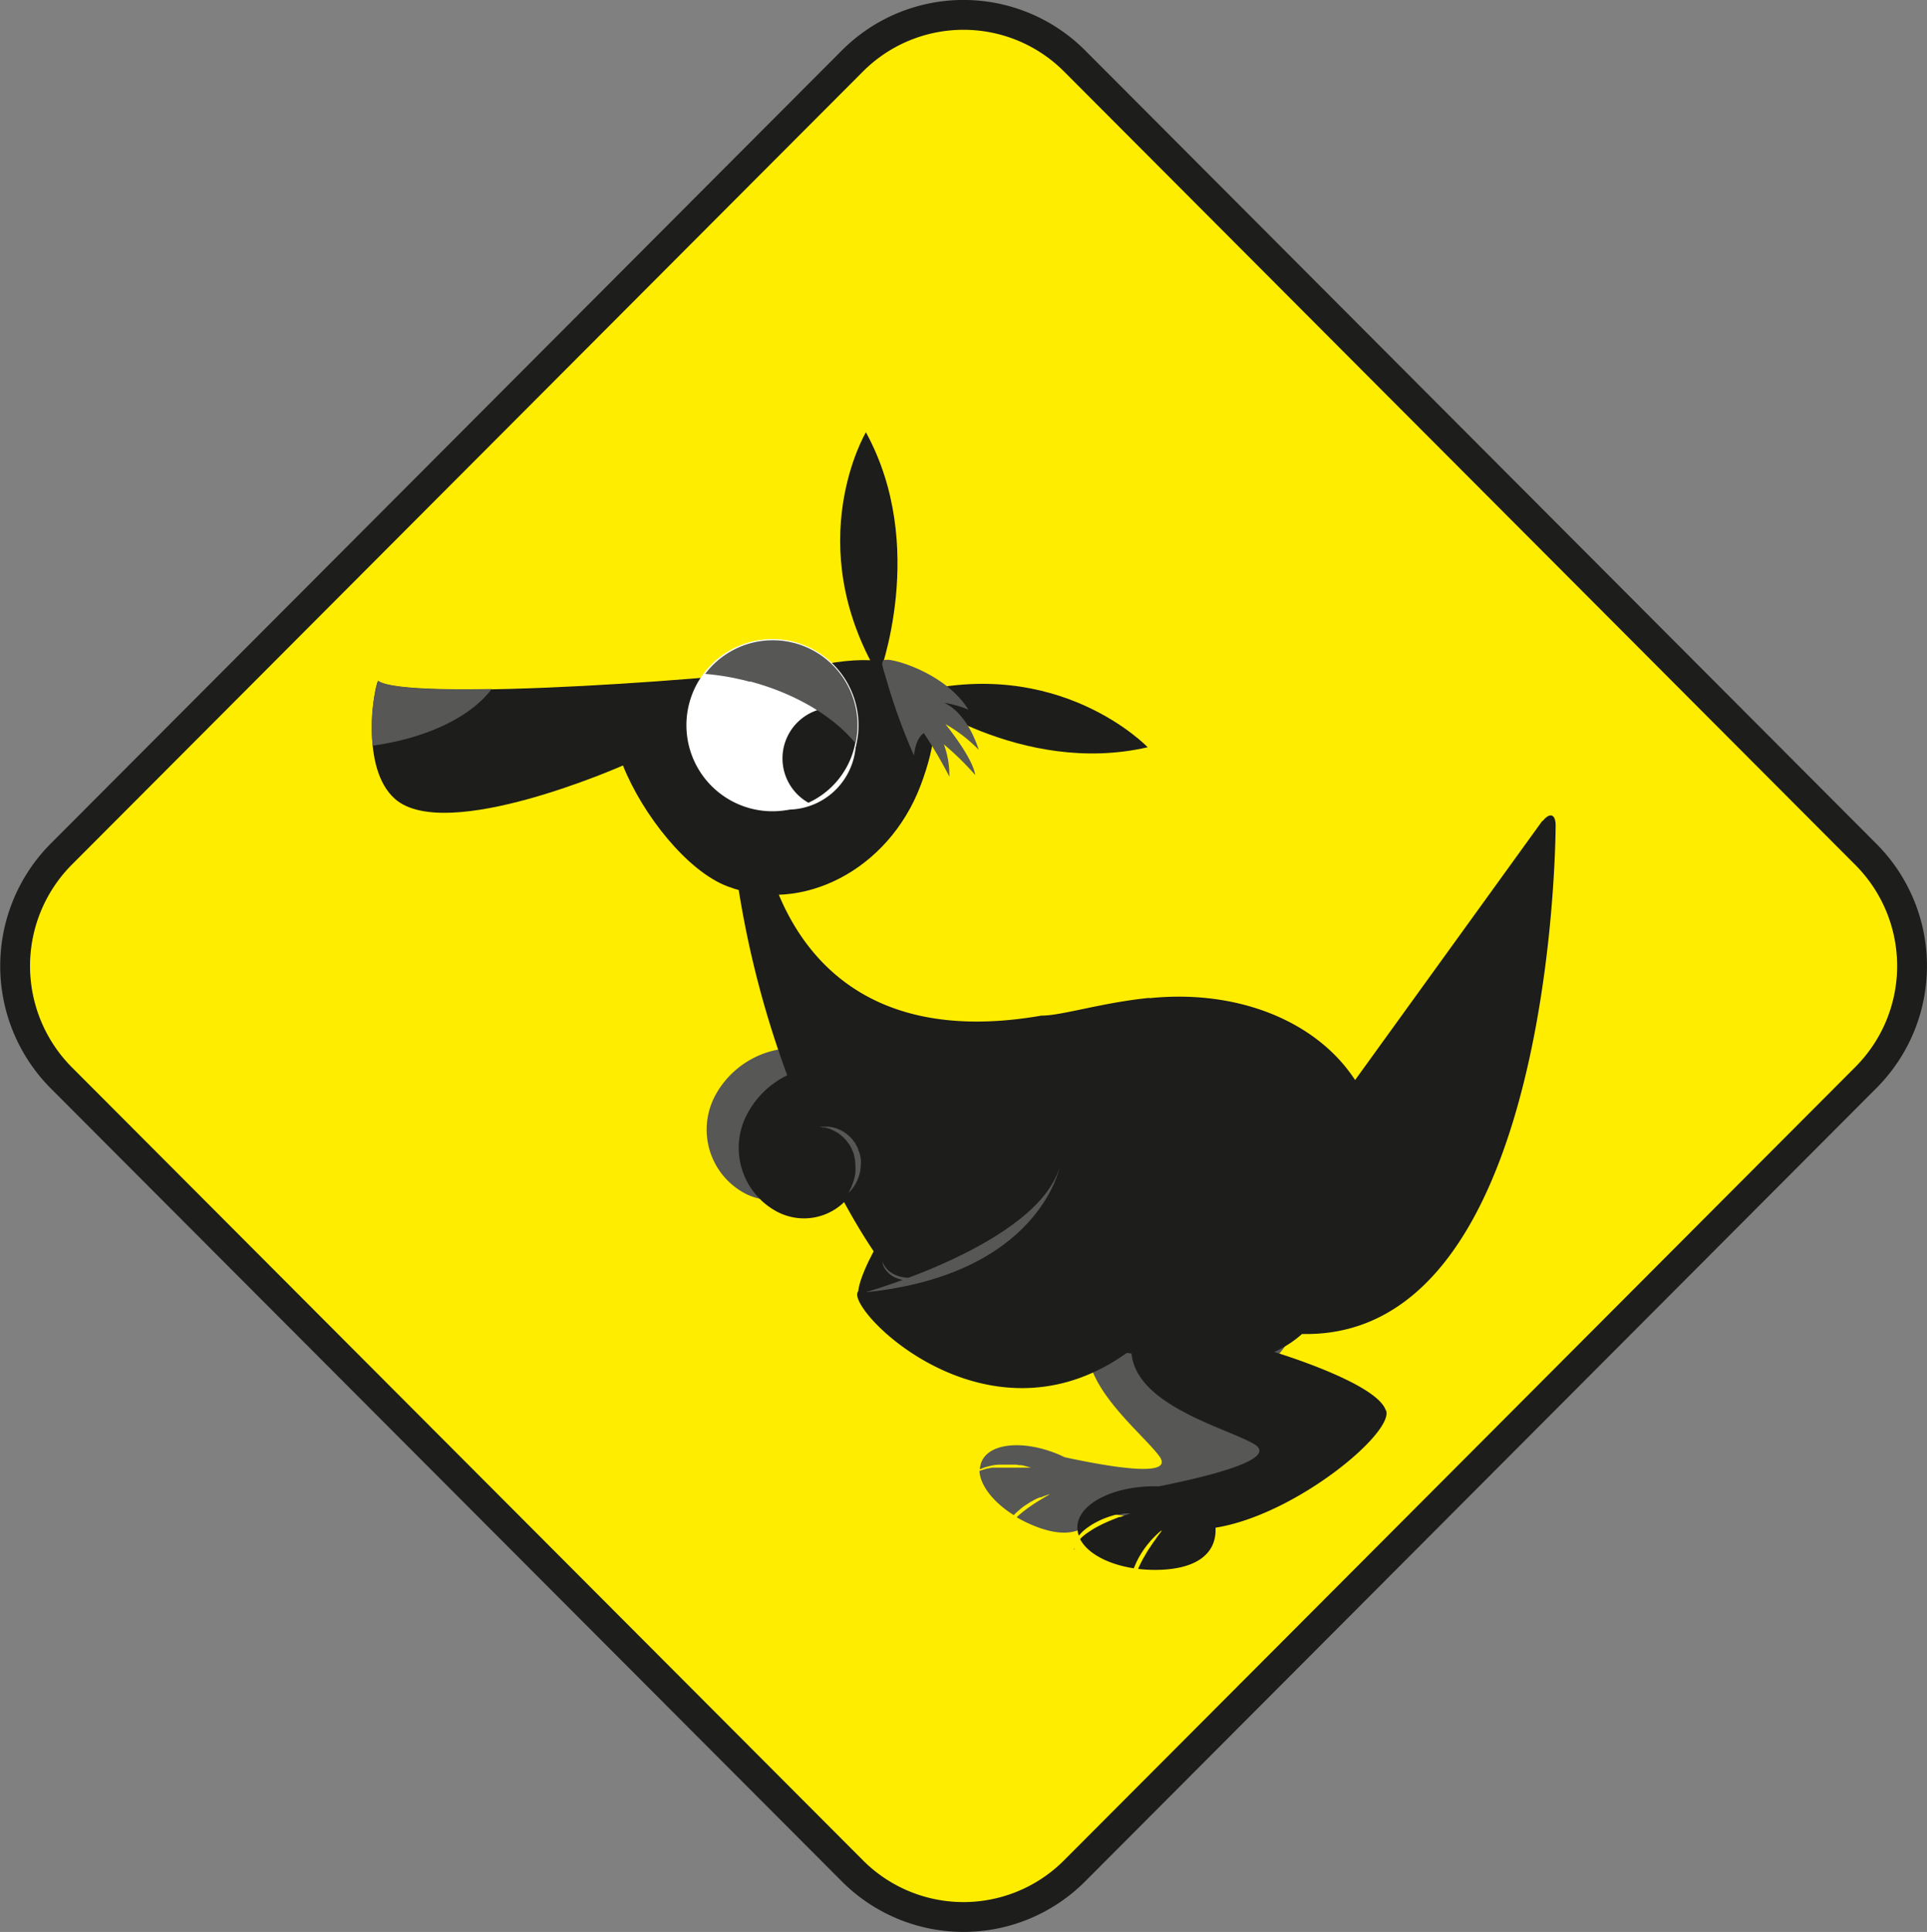<svg xmlns="http://www.w3.org/2000/svg" viewBox="0 0 194.48 194.94"><rect x="0" y="0" width="194.48" height="194.94" fill="#808080" stroke="none"/><defs><style>.cls-1{fill:#ffed00;}.cls-2,.cls-6{fill:none;stroke-miterlimit:10;}.cls-2{stroke:#1d1d1b;stroke-width:3.01px;}.cls-3{fill:#1d1d1b;}.cls-4{fill:#fff;}.cls-5{fill:#575756;}.cls-6{stroke:#fff;stroke-width:0.55px;}</style></defs><g id="Capa_2" data-name="Capa 2"><g id="Capa_1-2" data-name="Capa 1"><path class="cls-1" d="M108.43,188.8a15.83,15.83,0,0,1-22.38,0L6.12,108.69a16,16,0,0,1,0-22.44L86.05,6.13a15.84,15.84,0,0,1,22.38,0l79.92,80.12a15.93,15.93,0,0,1,0,22.44Z"/><path class="cls-2" d="M108.43,188.8a15.83,15.83,0,0,1-22.38,0L6.12,108.69a16,16,0,0,1,0-22.44L86.05,6.13a15.84,15.84,0,0,1,22.38,0l79.92,80.12a15.93,15.93,0,0,1,0,22.44Z"/><path class="cls-3" d="M83.31,67c-7.93,1.43-42.25,3.9-45.16,1.71-.4.7-1.83,8.8,1.72,11.91,5.16,4.52,23-3.38,23-3.38,2,5,6.5,10.66,10.53,12.19,7.53,2.88,16.26-1.66,19.49-10.12S94.26,65,83.31,67"/><path class="cls-4" d="M84,68.67c-.47,0-1,.12-1.47.21-1.73.3-4.84.65-8.6,1a7.77,7.77,0,0,0-1.33,4.39,6.9,6.9,0,1,0,13.76,0A7.6,7.6,0,0,0,84,68.67"/><path class="cls-5" d="M84.58,106.87a9.12,9.12,0,0,0-12.37,3.62,7.29,7.29,0,0,0,2.9,9.89A5.83,5.83,0,0,0,83,118.06a4.67,4.67,0,0,0-1.86-6.33,3.73,3.73,0,0,0-5.06,1.49"/><path class="cls-5" d="M129.37,148.86c.18-2.67-7.28-9-7.28-9,10.34-.17,10.72-14,10.72-14s-17.92-6.44-19.57-6.67,16,5.61,2.75,10.73-1.52,13.6,1,17c1.65,2.23-4.9,1.12-9.54.12l-.38-.18c-3.58-1.59-7.18-1.31-8,.62a2.42,2.42,0,0,0-.18.75l.09,0a3.93,3.93,0,0,1,.55-.21l.3-.08.31-.07a4.66,4.66,0,0,1,.64-.08l.33,0H102l.3,0,.28,0,.26.05.13,0,.12,0,.43.1.32.09.21.06.07,0h-.29l-.33,0-.44,0h-.24l-.26,0h-1.49l-.31,0h-.15l-.16,0-.3,0-.59.11-.53.16-.18.07c.08,1.46,1.4,3.16,3.46,4.45l.2-.2.49-.43.25-.2.26-.18.27-.17.13-.09.13-.07.26-.15.25-.13.25-.11.11-.05.12,0,.4-.16.32-.11.21-.06.08,0-.07,0-.19.11-.29.16-.37.23-.1.06-.11.06-.22.14-.24.15-.12.08-.12.08-.49.34-.25.19-.25.19-.12.1-.12.1-.23.2-.14.14a13.13,13.13,0,0,0,1.35.69c3.58,1.59,5.75.83,6.6-1.1a.85.85,0,0,0,.09-.22c7.26,1.87,18.56-1.45,18.71-3.61"/><path class="cls-5" d="M97.12,148.51l.15,0c-.06,0-.13,0-.15,0"/><path class="cls-3" d="M88.41,125.84s-2.55,4.42-1.6,5.42,6.26.53,6.26.53l.82-3.6-3.82-.92Z"/><path class="cls-3" d="M139.84,142.26c-1-2.76-11.24-5.84-11.24-5.84,10.31-4.7,4.63-18.78,4.63-18.78s-20.82,1.37-22.58,1.86,18.57-1.39,7.46,9.58,4.42,14.32,8.42,16.61c2.64,1.51-4.43,3.26-9.54,4.28h-.46c-4.29,0-7.78,1.83-7.8,4.14a2.44,2.44,0,0,0,.15.84l.07-.08a4,4,0,0,1,.46-.46l.26-.21.29-.2a6.18,6.18,0,0,1,.61-.37l.31-.16.32-.15.32-.13.16-.06.16-.06.31-.1.3-.09.28-.07.14,0,.13,0,.47-.1.37,0,.23,0h.09l-.08,0-.23.08-.34.12-.45.17-.12,0-.13.05-.27.11-.28.11-.15.06-.14.06-.61.27-.3.15-.31.16-.14.08-.15.08-.29.18-.54.36c-.17.13-.33.26-.47.39l-.15.16c.72,1.42,2.79,2.55,5.43,2.95,0-.09.07-.19.11-.29a6.13,6.13,0,0,1,.3-.64,3.07,3.07,0,0,1,.17-.31l.18-.3.19-.29.1-.14.1-.14.19-.25.2-.24.19-.23.1-.1.09-.1.34-.34.27-.25.19-.15.06-.05,0,.07a2.12,2.12,0,0,1-.14.19l-.22.29-.27.39-.08.11-.08.11a2.5,2.5,0,0,0-.16.24,2.2,2.2,0,0,0-.17.25l-.09.13-.09.13c-.11.18-.23.37-.34.57s-.11.19-.17.29-.11.2-.16.3l-.08.15-.08.16-.14.3a1.67,1.67,0,0,0-.08.2,14.81,14.81,0,0,0,1.66.1c4.29,0,6.14-1.68,6.15-4v-.26c8.1-1.3,18-9.58,17.21-11.82"/><path class="cls-3" d="M108.35,156.36l.14-.1c-.08,0-.14.05-.14.1"/><path class="cls-3" d="M116,100.69c-4.87.49-8.85,1.8-10.9,1.79-22.23,3.87-27.19-12-28.28-18.37C75.4,82.08,73.39,80,74,85.8a98.71,98.71,0,0,0,5.45,22.7,9.05,9.05,0,0,0-4,3.83,7.29,7.29,0,0,0,2.89,9.89,5.82,5.82,0,0,0,6.85-.92c3.19,5.87,6.27,9.7,8.08,10.3,38,12.52,43.58.29,45.64-10.88,2.35-12.79-9-21.42-22.9-20"/><path class="cls-5" d="M85.66,120.32l.17-.36a3.31,3.31,0,0,0,.18-.41,4.26,4.26,0,0,0,.18-.54,5.7,5.7,0,0,0,.14-.65,5.84,5.84,0,0,0,0-.73,5.12,5.12,0,0,0-.07-.77l-.09-.38c0-.09-.1-.26-.14-.38a2,2,0,0,0-.17-.36,1.61,1.61,0,0,0-.2-.33l-.23-.31-.26-.28a2,2,0,0,0-.27-.24,2.69,2.69,0,0,0-.28-.22,4.85,4.85,0,0,0-.58-.32,2.48,2.48,0,0,0-.53-.2l-.22-.07-.21,0-.39-.08.4,0,.21,0,.25,0a2.28,2.28,0,0,1,.61.1,2.19,2.19,0,0,1,.34.1l.35.15a4.21,4.21,0,0,1,.7.46l.32.3a3.17,3.17,0,0,1,.29.35,2.26,2.26,0,0,1,.25.4,2.35,2.35,0,0,1,.21.42c0,.14.09.24.15.43l.09.45a3.33,3.33,0,0,1,0,.89,3.43,3.43,0,0,1-.14.81,3.85,3.85,0,0,1-.26.68,3.71,3.71,0,0,1-.31.53,3.51,3.51,0,0,1-.28.37l-.28.28"/><path class="cls-5" d="M89,127.18l.12.27a1.21,1.21,0,0,0,.16.29,1.87,1.87,0,0,0,.26.33,1.77,1.77,0,0,0,.38.33,3.12,3.12,0,0,0,.48.26,3.33,3.33,0,0,0,.56.18,3.21,3.21,0,0,0,.61.09,4.28,4.28,0,0,0,.62,0,5.6,5.6,0,0,0,.59-.07,4.43,4.43,0,0,0,.55-.13,2.87,2.87,0,0,0,.47-.17,4.07,4.07,0,0,0,.68-.36l.24-.17-.21.21a1.56,1.56,0,0,1-.26.22,1.83,1.83,0,0,1-.37.25,4.3,4.3,0,0,1-.48.23,3.33,3.33,0,0,1-.56.18,4.58,4.58,0,0,1-.63.1c-.22,0-.44,0-.66,0a3.65,3.65,0,0,1-.66-.12,2.54,2.54,0,0,1-.6-.22,2.23,2.23,0,0,1-.51-.33,2.26,2.26,0,0,1-.37-.39,1.43,1.43,0,0,1-.23-.39,1,1,0,0,1-.11-.32c0-.18-.07-.29-.07-.29"/><path class="cls-3" d="M88.7,68.2s5-13.08-1.31-24.58c0,0-6.64,11.18,1.31,24.58"/><path class="cls-3" d="M91.83,70s11.24,8.34,24,5.4c0,0-9-9.42-24-5.4"/><path class="cls-5" d="M89.35,66.56c-.53.26-.37.33.38,2.92a60.78,60.78,0,0,0,2.51,6.75c.21-1.89,1-2.25,1-2.25a46.45,46.45,0,0,1,2.57,4.38,8.91,8.91,0,0,0-.55-3.25,28.5,28.5,0,0,1,3.16,3.09c-.24-1.75-3-5.13-3-5.13a14.9,14.9,0,0,1,3.36,2.59,2.25,2.25,0,0,0-.08-.24c-1.33-3.81-3.44-4.51-3.44-4.51a11.08,11.08,0,0,1,2.47.69c-2.38-3.81-7.91-5.23-8.3-5"/><path class="cls-3" d="M155.65,82.84l-23.73,32.84a23.4,23.4,0,0,0-2.53-3.25l-7.49-7.71a1.94,1.94,0,0,0-2.84,0l-6.75,7.4a5.27,5.27,0,0,0-1.17,3.59s.79,7,4.54,12a8.58,8.58,0,0,0-1.52-.54,12,12,0,0,1-3.69-1.7l-5.32-3.93a4.7,4.7,0,0,0-3.65-.63l-6.34,1.91c-1.09.32-1.37,2.27-1.58,3.39,0,0-1.88,4.86-6.31,4s11.28,17.64,26.87,6c3.47-2.58,4.34-4.5,4.08-5.89a11.48,11.48,0,0,0,1.9,1.19C157,149.5,157,83.29,157,83.29c0-1.14-.58-1.35-1.3-.45"/><path class="cls-5" d="M49.64,69.52c-5.93.11-10.51-.1-11.49-.84a17.25,17.25,0,0,0-.53,6.56c5.46-.76,9.91-2.91,12-5.72"/><path class="cls-5" d="M87.33,130.4s17.31-4.86,19.6-12.6c0,0-2.08,10.82-19.6,12.6"/><path class="cls-4" d="M86.09,75.33a8.41,8.41,0,1,1-6-10.29,8.42,8.42,0,0,1,6,10.29"/><path class="cls-6" d="M86.09,75.33a8.41,8.41,0,1,1-6-10.29A8.42,8.42,0,0,1,86.09,75.33Z"/><path class="cls-3" d="M86.35,71.92a5.28,5.28,0,0,0-.89-.34A5.13,5.13,0,0,0,81.59,81a8.38,8.38,0,0,0,4.6-5.46,8.21,8.21,0,0,0,.16-3.61"/><path class="cls-5" d="M75.7,68.76C80.35,70,84.16,72.33,86.34,75a8.55,8.55,0,0,0-15.17-7,25.1,25.1,0,0,1,4.53.8"/></g></g></svg>